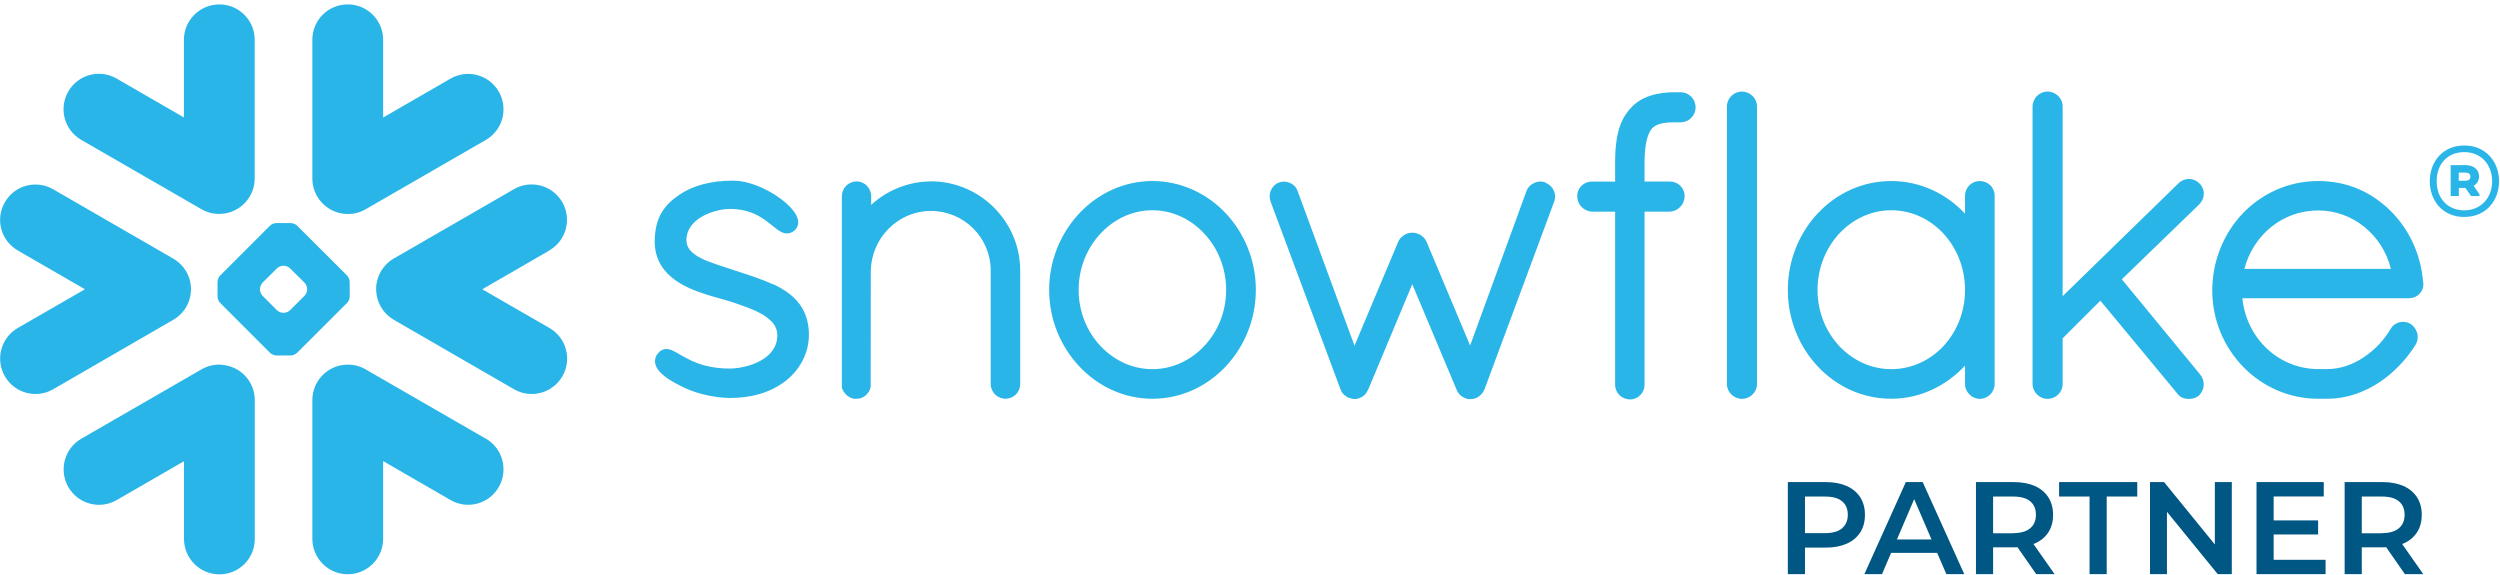 <?xml version="1.0" encoding="UTF-8"?>
<svg id="Layer_1" data-name="Layer 1" xmlns="http://www.w3.org/2000/svg" width="261" height="60" viewBox="0 0 261 60">
  <defs>
    <style>
      .cls-1 {
        fill: #29b5e8;
        fill-rule: evenodd;
      }

      .cls-1, .cls-2 {
        stroke-width: 0px;
      }

      .cls-2 {
        fill: #005784;
      }
    </style>
  </defs>
  <path class="cls-1" d="M161.39,19.07h0s0,0,0,0c-.18-.08-.37-.12-.56-.12-.3,0-.59.09-.85.25-.26.16-.48.4-.6.7h0s-5.9,16.17-5.9,16.17l-4.55-10.83h0c-.13-.31-.36-.54-.62-.7-.26-.16-.57-.25-.88-.25s-.6.1-.85.26c-.25.16-.48.39-.61.7h0s-4.56,10.84-4.56,10.84l-5.94-16.15h0c-.1-.31-.31-.56-.57-.72-.26-.16-.55-.25-.86-.26-.2,0-.39.04-.58.12h-.02c-.55.27-.89.82-.89,1.42,0,.19.04.38.11.57h0l7.3,19.61h0c.06.15.14.3.26.44.08.1.21.19.34.26.02.02.06.06.12.09.06.04.14.06.22.08.13.04.3.11.53.11.29,0,.57-.11.82-.26.23-.15.44-.38.55-.68h.02s4.62-11.05,4.62-11.05l4.62,10.99h0c.11.29.29.52.51.69.23.17.49.28.76.32h.19c.18,0,.36-.04.52-.09.16-.06.29-.14.39-.22.25-.19.44-.45.56-.74h0s7.25-19.53,7.25-19.53c.07-.19.11-.37.11-.56,0-.6-.35-1.17-.94-1.42h0ZM128.01,30.27c0-2.3-.88-4.39-2.29-5.89-1.41-1.51-3.33-2.43-5.41-2.43s-4,.92-5.41,2.43c-1.41,1.51-2.29,3.59-2.29,5.89s.88,4.37,2.29,5.86c1.41,1.5,3.33,2.41,5.41,2.41s4-.91,5.41-2.41c1.41-1.5,2.29-3.56,2.29-5.86ZM127.97,22.27c1.95,2.07,3.14,4.91,3.14,7.99,0,3.08-1.19,5.92-3.14,7.99-1.94,2.07-4.64,3.38-7.65,3.38s-5.7-1.31-7.64-3.38c-1.95-2.07-3.15-4.91-3.15-7.99s1.21-5.92,3.15-7.99c1.95-2.07,4.66-3.37,7.64-3.37s5.72,1.31,7.65,3.37ZM97.23,18.94c-2.42,0-4.63.94-6.28,2.45v-.9c0-.41-.16-.8-.43-1.08-.26-.28-.65-.47-1.08-.47s-.84.18-1.11.46c-.27.28-.44.67-.44,1.09v20.06l.06.06h0c.02.08.06.15.1.22.21.37.56.65.98.78l.06.02h.33c.22,0,.45-.05.66-.15.18-.09.34-.22.48-.4h0s.02-.04.04-.05c0,0,.01,0,.02-.02.08-.11.15-.22.19-.32.04-.12.07-.23.09-.32v-.06s.01-12.05.01-12.05c.04-1.72.75-3.28,1.89-4.41,1.13-1.13,2.68-1.83,4.39-1.83s3.29.7,4.42,1.83c1.13,1.13,1.82,2.68,1.82,4.4v11.83c0,.43.18.83.46,1.11.29.27.68.44,1.08.44s.8-.16,1.08-.44c.29-.27.46-.67.46-1.11v-11.83c0-5.11-4.17-9.31-9.33-9.32ZM249.61,28.07c-.88-3.57-4.01-6.11-7.59-6.1-3.66,0-6.75,2.49-7.71,6.1h15.3ZM253,29.53v.15c0,.43-.19.81-.48,1.07-.29.26-.66.39-1.07.39h-17.35c.44,4.23,3.82,7.36,7.86,7.39h1.02c1.34,0,2.64-.46,3.78-1.22,1.15-.76,2.14-1.81,2.83-2.98.14-.25.35-.44.57-.55.23-.13.48-.18.72-.18.27,0,.55.07.78.22h.02s.02.02.02.02c.43.32.71.81.71,1.34,0,.27-.07.55-.22.8h0s0,.01,0,.01c-.97,1.54-2.29,2.95-3.86,3.97-1.57,1.02-3.39,1.67-5.35,1.67h-1.04c-3.04-.02-5.8-1.31-7.78-3.36-1.98-2.05-3.2-4.86-3.2-7.96s1.23-6,3.22-8.07c2-2.06,4.77-3.34,7.84-3.34s5.56,1.17,7.51,3.07c1.95,1.91,3.22,4.56,3.45,7.54v.02ZM181.84,9.56c-.42,0-.81.18-1.09.46-.28.28-.46.67-.46,1.09v28.98c0,.42.18.81.46,1.09.28.27.67.46,1.09.46.88,0,1.59-.69,1.59-1.54V11.11c0-.85-.71-1.55-1.59-1.55ZM80.75,29.71c-1.25-.59-2.66-1.02-4.08-1.49-1.3-.44-2.62-.81-3.56-1.3-.47-.25-.84-.52-1.08-.82-.24-.3-.36-.61-.37-1.02,0-.57.17-1.03.45-1.43.42-.61,1.13-1.08,1.91-1.39.77-.31,1.6-.45,2.19-.45,1.75,0,2.86.59,3.71,1.19.42.31.78.61,1.11.87.17.13.33.25.52.34.18.09.39.16.61.16.14,0,.29-.03.42-.08.14-.06.26-.14.38-.24.11-.11.21-.23.28-.38.06-.15.09-.3.09-.45,0-.27-.09-.53-.21-.77-.23-.43-.59-.83-1.05-1.24-.68-.61-1.58-1.18-2.55-1.62-.97-.43-2.01-.73-3-.73-2.3,0-4.21.52-5.6,1.48-.73.5-1.36,1.05-1.82,1.81-.46.76-.71,1.69-.75,2.91,0,.05,0,.11,0,.16,0,1.18.38,2.16.97,2.92.91,1.15,2.26,1.84,3.58,2.32,1.32.49,2.64.78,3.47,1.06,1.17.39,2.42.81,3.33,1.37.45.29.82.59,1.07.93.24.35.38.71.38,1.16v.03c0,.66-.2,1.17-.52,1.61-.48.66-1.28,1.14-2.13,1.44-.85.3-1.73.42-2.3.42-2,0-3.34-.48-4.31-.97-.49-.24-.88-.48-1.24-.69-.18-.1-.34-.19-.52-.26-.17-.07-.35-.12-.56-.12-.13,0-.26.02-.39.07-.13.05-.24.13-.34.22-.13.13-.25.28-.34.44-.08.17-.12.34-.12.53,0,.3.11.58.27.83.25.36.62.69,1.09,1.01.48.32,1.05.63,1.7.94,1.46.69,3.32,1.05,4.74,1.07h0c2.21,0,4.11-.51,5.72-1.69h0s0,0,0,0c1.57-1.18,2.55-2.94,2.55-4.92,0-1.09-.26-2.01-.7-2.77-.67-1.15-1.77-1.9-3.01-2.5h0ZM205.15,30.27c0-2.32-.88-4.41-2.28-5.91-1.4-1.5-3.32-2.41-5.42-2.41-2.08,0-4,.91-5.41,2.41-1.4,1.5-2.29,3.59-2.29,5.91s.89,4.39,2.29,5.88c1.41,1.49,3.33,2.39,5.41,2.39s4.03-.9,5.43-2.39c1.4-1.5,2.27-3.56,2.27-5.89h0ZM207.78,19.33c.29.28.46.68.46,1.11v19.65c0,.42-.18.81-.45,1.09-.28.27-.66.46-1.09.46s-.82-.18-1.09-.46c-.28-.27-.46-.66-.46-1.09v-1.92c-1.95,2.1-4.68,3.46-7.7,3.46s-5.72-1.29-7.66-3.36c-1.95-2.06-3.14-4.9-3.14-8s1.19-5.94,3.14-8.01c1.94-2.07,4.65-3.36,7.66-3.36s5.76,1.32,7.7,3.41v-1.87c0-.43.18-.83.46-1.11.29-.27.67-.43,1.08-.43s.8.16,1.08.43ZM229.61,21.32c.31-.31.47-.71.47-1.11s-.17-.79-.48-1.08h0s0,0,0,0c0,0,0,0,0,0h0c-.3-.29-.68-.45-1.08-.45s-.79.17-1.09.46l-12.09,11.78V11.11c0-.85-.71-1.55-1.59-1.55-.42,0-.81.18-1.09.46-.27.28-.46.67-.46,1.09v28.98c0,.42.18.81.46,1.09.28.27.66.46,1.09.46.88,0,1.59-.69,1.59-1.54v-4.78l3.94-3.93,8.02,9.68c.15.22.36.38.56.46.23.09.46.12.66.12.28,0,.67-.06,1.01-.33h.02s.02-.03.02-.03c.32-.32.5-.74.5-1.17,0-.36-.13-.73-.38-1.03h0s-8.17-9.93-8.17-9.93l8.08-7.82h0ZM175.46,9.63h-.35s-.09,0-.14,0c-.04,0-.09,0-.13,0-.89,0-1.76.1-2.57.37-.8.26-1.53.7-2.1,1.37h0s0,0,0,0h0c-.59.66-.98,1.44-1.21,2.33-.24.89-.33,1.9-.34,3.04v2.22h-2.44c-.85,0-1.52.68-1.52,1.5,0,.44.17.85.45,1.14.28.29.67.48,1.09.5h2.42v18.07c0,.42.17.81.46,1.09.28.27.68.44,1.11.44.82,0,1.5-.68,1.5-1.53v-18.07h2.63c.42-.02.81-.2,1.09-.49.29-.29.46-.69.46-1.12v-.06c0-.81-.69-1.48-1.54-1.48h-2.64v-2.21c.02-.98.12-1.71.26-2.24.14-.53.34-.87.51-1.08.17-.18.39-.34.75-.46.36-.12.87-.19,1.55-.19h.08s.08,0,.12,0c.05,0,.09,0,.14,0h.35c.87,0,1.57-.7,1.57-1.57s-.7-1.57-1.57-1.57h0ZM19.77,31.29c.13-.39.18-.8.17-1.2-.01-.29-.05-.58-.13-.87-.25-.9-.84-1.71-1.72-2.22l-12.54-7.24c-1.77-1.02-4.03-.41-5.04,1.35-1.03,1.77-.42,4.02,1.35,5.04l7.01,4.05-7.01,4.04c-1.77,1.02-2.37,3.28-1.35,5.05,1.02,1.76,3.27,2.37,5.04,1.35l12.54-7.25c.85-.49,1.42-1.25,1.69-2.11ZM23.18,38.08c-.72-.06-1.47.09-2.14.48l-12.55,7.24c-1.77,1.02-2.37,3.29-1.35,5.06,1.02,1.76,3.28,2.37,5.04,1.35l7.03-4.06v8.11c0,2.04,1.65,3.7,3.7,3.7s3.69-1.65,3.69-3.7v-14.49c0-1.95-1.51-3.54-3.42-3.68ZM36.03,22.33c.72.06,1.47-.09,2.14-.48l12.55-7.24c1.77-1.02,2.37-3.28,1.35-5.05-1.02-1.77-3.28-2.37-5.04-1.35l-7.03,4.06V4.15c0-2.04-1.65-3.69-3.7-3.69s-3.69,1.65-3.69,3.69v14.49c0,1.94,1.5,3.54,3.42,3.69ZM8.48,14.6l12.55,7.24c.67.39,1.42.54,2.14.48,1.91-.14,3.42-1.74,3.42-3.69V4.15c0-2.04-1.66-3.69-3.69-3.69s-3.7,1.65-3.7,3.69v8.11l-7.03-4.06c-1.76-1.02-4.02-.42-5.04,1.35-1.02,1.77-.42,4.03,1.35,5.05ZM32.07,30.17c0-.21-.13-.5-.28-.66l-1.51-1.5c-.15-.15-.44-.27-.65-.27h-.06c-.21,0-.5.12-.65.27l-1.51,1.5c-.15.16-.27.45-.27.66v.06c0,.21.12.5.27.65l1.51,1.51c.15.15.44.27.65.27h.06c.21,0,.5-.12.65-.27l1.51-1.51c.15-.15.28-.44.28-.65v-.06ZM36.24,31.62l-5.22,5.21c-.15.15-.44.28-.65.28h-1.53c-.21,0-.5-.13-.65-.28l-5.21-5.21c-.15-.15-.27-.44-.27-.65v-1.54c0-.21.12-.51.27-.66l5.21-5.21c.15-.15.44-.27.65-.27h1.53c.21,0,.51.12.65.27l5.22,5.21c.15.15.27.44.27.66v1.54c0,.21-.12.5-.27.65ZM50.72,45.8l-12.55-7.24c-.67-.39-1.42-.54-2.14-.48-1.91.14-3.42,1.74-3.42,3.68v14.49c0,2.04,1.65,3.7,3.69,3.7s3.7-1.65,3.7-3.7v-8.11l7.03,4.06c1.77,1.03,4.02.42,5.04-1.35,1.02-1.77.42-4.04-1.35-5.06ZM57.36,26.15l-7.01,4.05,7.01,4.04c1.77,1.02,2.38,3.28,1.35,5.05-1.02,1.76-3.28,2.37-5.04,1.35l-12.55-7.25c-.84-.49-1.42-1.25-1.68-2.11-.12-.39-.18-.8-.17-1.2,0-.29.05-.58.13-.87.25-.9.84-1.71,1.71-2.22l12.55-7.24c1.76-1.02,4.02-.41,5.04,1.35,1.02,1.77.42,4.02-1.35,5.04ZM260.9,18.92c0,2.03-1.36,3.73-3.63,3.73s-3.6-1.71-3.6-3.73,1.34-3.73,3.6-3.73,3.63,1.7,3.63,3.73ZM260.18,18.92c0-1.73-1.15-3.04-2.91-3.04s-2.88,1.25-2.88,3.04,1.15,3.04,2.88,3.04,2.91-1.31,2.91-3.04ZM255.85,17.24h1.55c.85,0,1.41.46,1.41,1.18,0,.45-.22.78-.56.99l.61.88v.18h-.88l-.59-.85h-.69v.85h-.85v-3.23ZM257.38,18.02h-.69v.85h.69c.32,0,.53-.14.53-.42,0-.29-.19-.43-.53-.43Z"/>
  <path class="cls-2" d="M194.21,51.92c-.33-.51-.8-.91-1.41-1.18-.61-.27-1.34-.41-2.19-.41h-3.96v9.61h1.79v-2.77h2.17c.85,0,1.58-.14,2.19-.41.61-.27,1.08-.67,1.41-1.18.33-.51.49-1.12.49-1.83s-.16-1.31-.49-1.83ZM192.31,55.16c-.4.33-.99.5-1.78.5h-2.09v-3.82h2.09c.79,0,1.38.16,1.78.49.4.33.6.8.6,1.41s-.2,1.07-.6,1.41ZM198.97,50.33l-4.33,9.61h1.84l.95-2.22h4.81l.96,2.22h1.87l-4.34-9.61h-1.76ZM198.04,56.32l1.8-4.21,1.81,4.21h-3.61ZM212.44,56.74c.61-.27,1.08-.66,1.41-1.17.33-.51.49-1.11.49-1.82s-.16-1.31-.49-1.83c-.33-.51-.8-.91-1.41-1.18-.61-.27-1.34-.41-2.19-.41h-3.96v9.61h1.79v-2.8h2.17c.13,0,.25,0,.37-.02l1.96,2.82h1.92l-2.21-3.15s.1-.03.14-.05ZM210.17,55.67h-2.09v-3.83h2.09c.79,0,1.38.16,1.78.49.4.33.6.8.6,1.41s-.2,1.08-.6,1.41c-.4.34-.99.51-1.78.51ZM214.96,51.84h3.19v8.1h1.79v-8.1h3.19v-1.51h-8.16v1.51ZM231.23,56.84l-5.3-6.51h-1.47v9.61h1.77v-6.51l5.3,6.51h1.47v-9.61h-1.77v6.51ZM237.37,55.8h4.64v-1.47h-4.64v-2.5h5.23v-1.5h-7.02v9.61h7.21v-1.5h-5.42v-2.65ZM250.79,56.79s.1-.03.14-.05c.61-.27,1.08-.66,1.41-1.17.33-.51.49-1.11.49-1.82s-.16-1.31-.49-1.83c-.33-.51-.8-.91-1.41-1.18-.61-.27-1.34-.41-2.19-.41h-3.96v9.61h1.79v-2.8h2.17c.13,0,.25,0,.37-.02l1.96,2.82h1.92l-2.21-3.15ZM248.66,55.67h-2.09v-3.83h2.09c.79,0,1.38.16,1.78.49.4.33.6.8.6,1.41s-.2,1.08-.6,1.41c-.4.34-.99.51-1.78.51Z"/>
</svg>